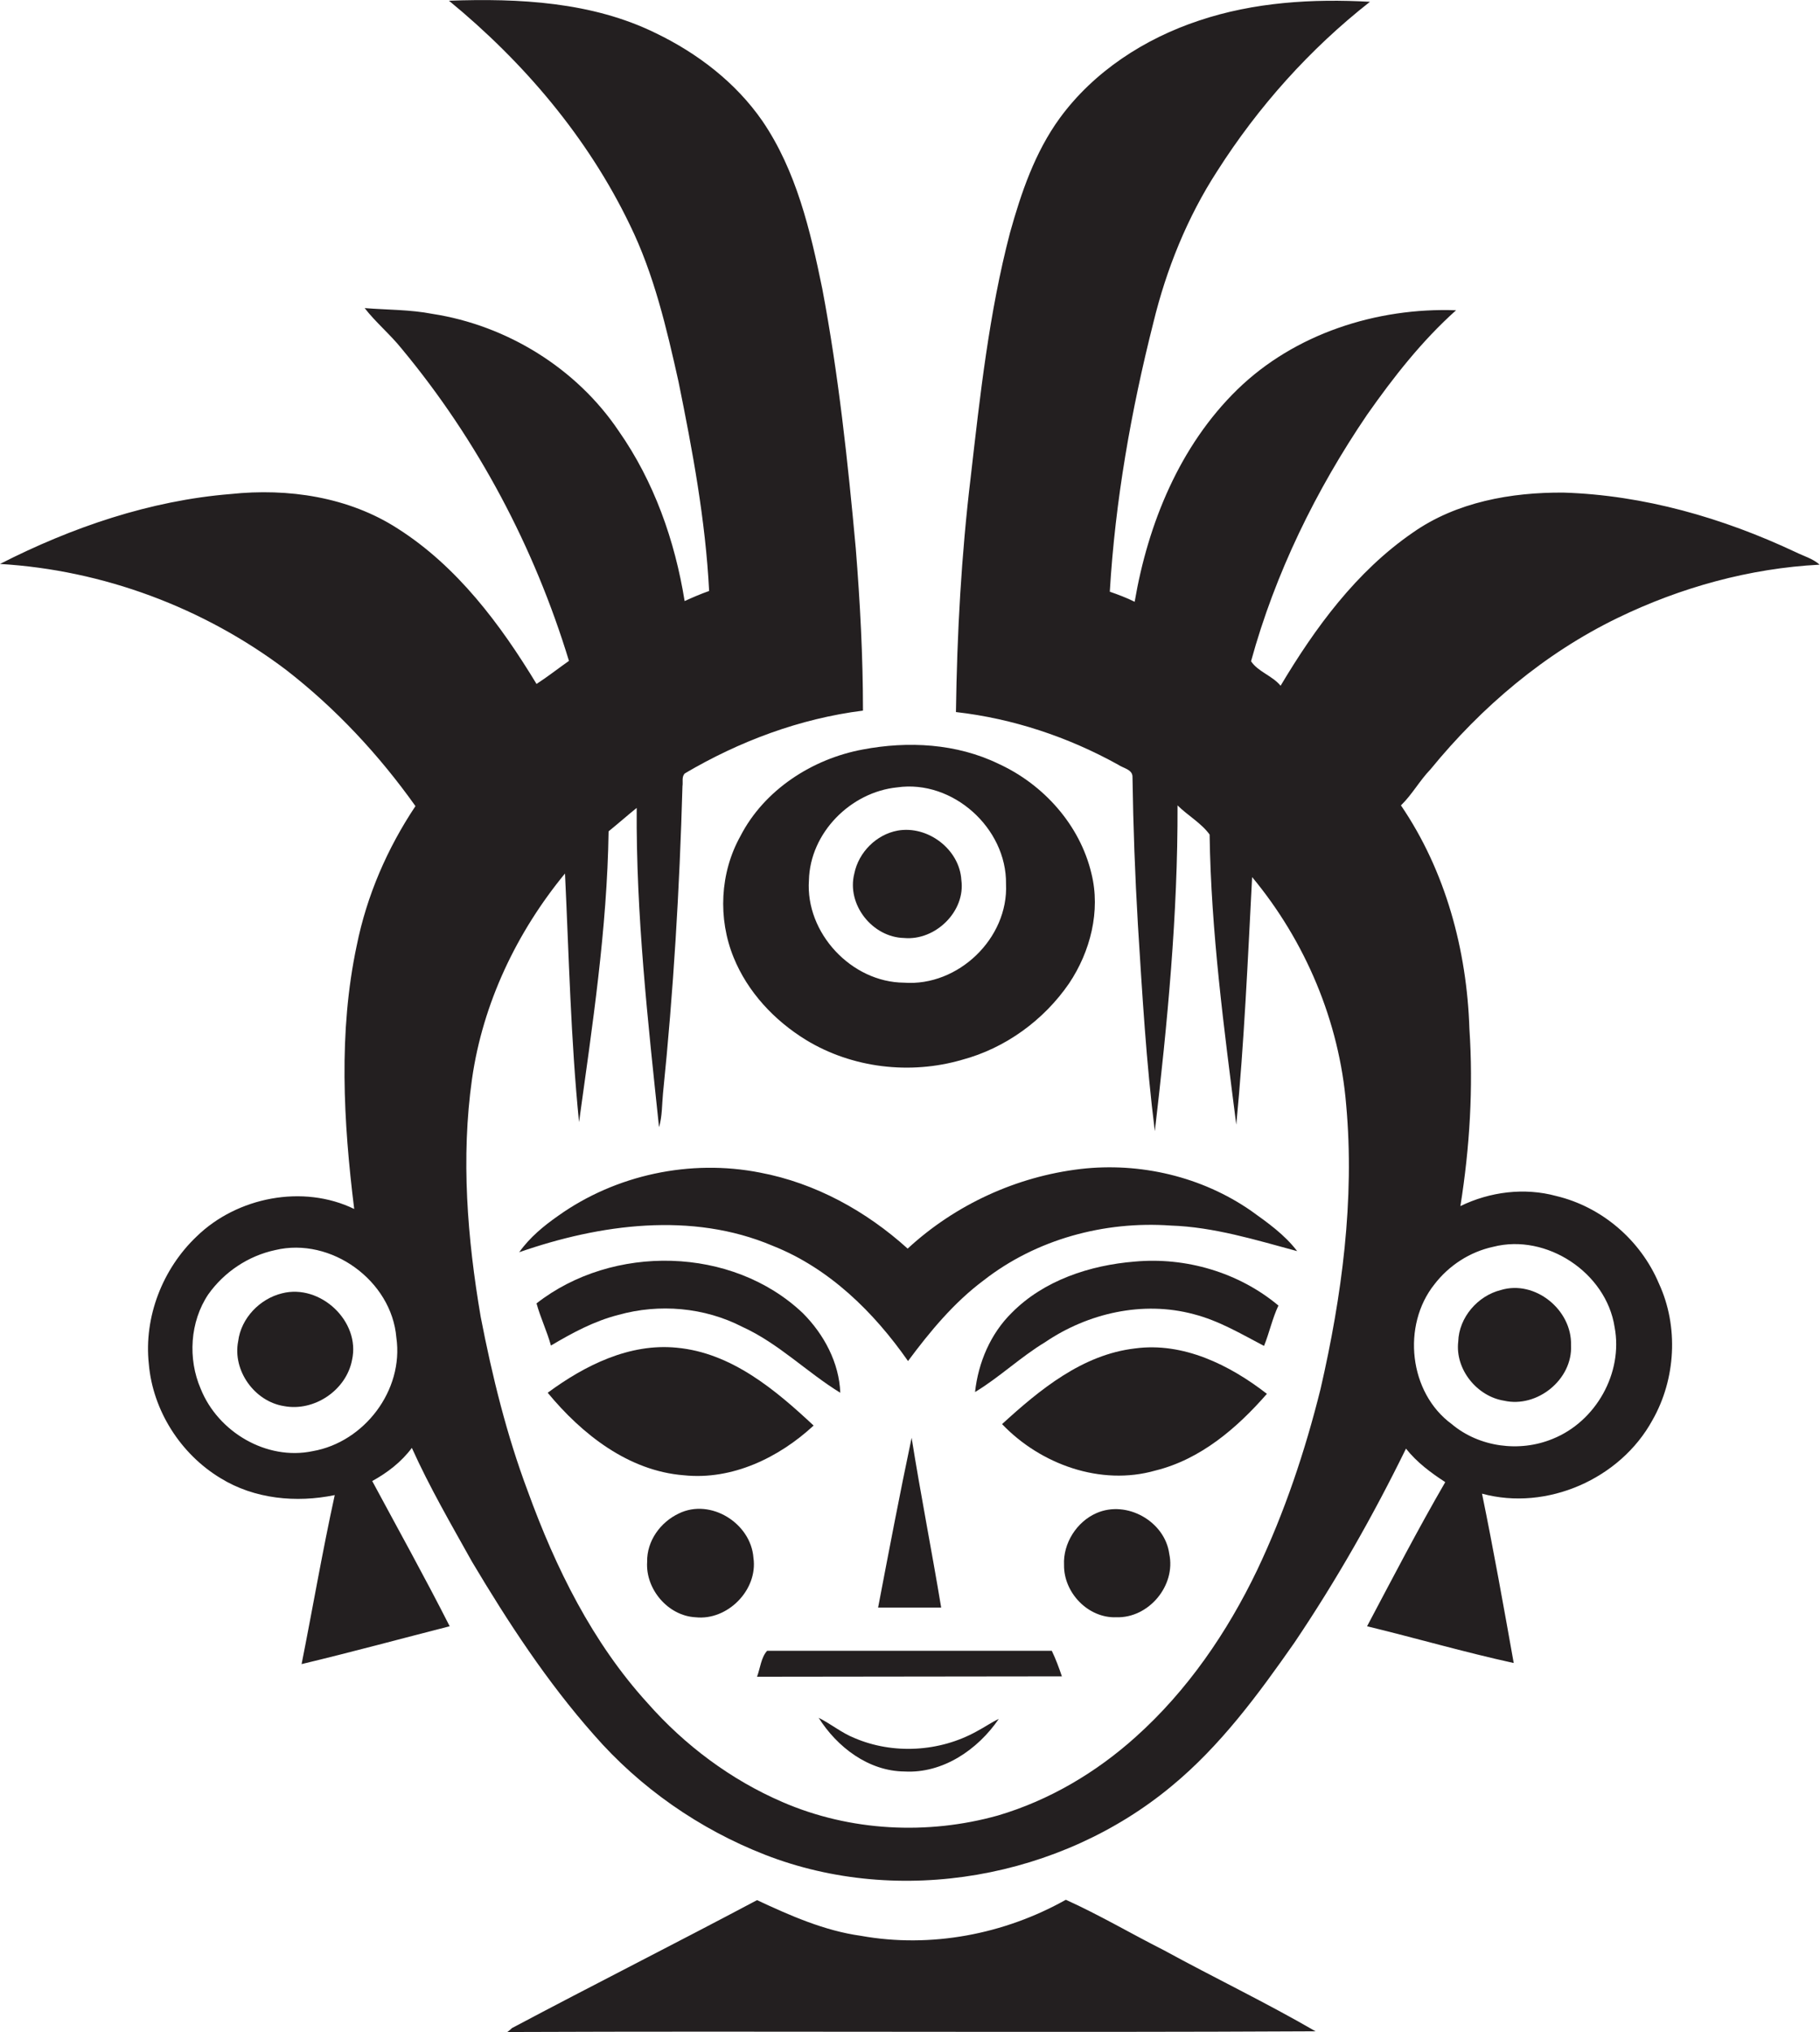 <?xml version="1.0" encoding="utf-8"?>
<!-- Generator: Adobe Illustrator 19.2.0, SVG Export Plug-In . SVG Version: 6.00 Build 0)  -->
<svg version="1.1" id="Layer_1" xmlns="http://www.w3.org/2000/svg" xmlns:xlink="http://www.w3.org/1999/xlink" x="0px" y="0px"
	 viewBox="0 0 505.1 563.9" enable-background="new 0 0 505.1 563.9" xml:space="preserve">
<g>
	<path fill="#231F20" d="M431.9,331.9c-8.8-2.4-18.4-1.2-26.6,2.8c2.6-16.3,3.6-32.8,2.5-49.2c-0.7-21.8-6.6-43.8-19-62
		c3.1-3,5.2-6.9,8.2-10c14.2-17.4,31.7-32.2,51.9-42c17.5-8.5,36.7-13.8,56.1-14.8c-1.9-1.7-4.5-2.4-6.7-3.5
		c-20.2-9.5-42.1-15.8-64.4-16.5c-14.5-0.1-29.7,2.6-41.8,11.1c-15.7,10.8-27.1,26.4-36.7,42.5c-2.3-2.8-6.3-3.9-8.2-6.8
		c6.7-24.4,18-47.5,32.2-68.4c7.3-10.4,15.2-20.5,24.7-29c-22-0.8-44.8,6.5-60.7,22c-16,15.6-24.8,37.2-28.5,58.9
		c-2.2-1.1-4.6-2-6.9-2.8c1.5-25.2,5.9-50.2,12.1-74.7c3.6-14.8,9.4-29.2,17.7-42c11.4-17.9,25.7-33.9,42.4-47
		c-15.9-0.9-32.2,0.1-47.4,5.2c-15.1,5-29.2,14.1-38.7,27.1c-6.9,9.5-10.7,20.7-13.8,31.8c-5.8,22.2-8.3,45.1-10.9,67.8
		c-2.6,21.6-3.8,43.4-4.1,65.2c15.8,1.8,31.1,6.9,45,14.6c1.4,1,4.1,1.3,4,3.5c0.2,13.6,0.7,27.3,1.5,40.9
		c1.2,19.1,2.3,38.3,4.7,57.3c3.5-30,6.4-60.1,6.3-90.4c2.8,2.8,6.6,4.9,8.9,8.1c0.4,27,4,53.8,7.4,80.5c2.2-22.8,3.2-45.8,4.4-68.7
		c14.8,17.8,24.2,40.1,26.1,63.2c2.4,26.4-1.2,53.1-7.1,78.8c-4.3,17.3-10,34.3-17.6,50.3c-8.3,17.3-19.4,33.5-33.7,46.3
		c-11,9.9-24,17.6-38.2,21.8c-19.6,5.5-41.1,4.4-59.8-3.7c-14.4-6.2-27.2-15.8-37.5-27.5c-15.3-16.8-25.5-37.5-33.2-58.7
		c-5.9-15.7-9.9-32-13.1-48.5c-3.7-21.7-5.5-44.1-2.4-66c3-21,12.4-40.7,25.8-57c1.1,23,1.6,46.1,3.9,69c3.7-26.8,7.8-53.6,8.2-80.7
		c2.6-2.1,5.2-4.4,7.8-6.5c-0.2,29.7,3.1,59.2,6.2,88.6c0.9-3,0.8-6.3,1.1-9.4c2.9-28.3,4.6-56.7,5.4-85.2c0.2-1.2-0.3-2.7,0.7-3.6
		c15.1-8.9,31.9-15.2,49.4-17.4c0-15-0.8-30-2-45c-2.2-24.1-4.8-48.3-9.3-72.1c-3.3-16.1-7.2-32.7-16.6-46.5
		c-7.4-10.7-18-18.8-29.6-24.4c-17.7-8.7-38-9.7-57.4-9c20.7,17,38.5,37.9,50.2,62.2c6.7,13.7,10.2,28.7,13.5,43.5
		c3.9,19.2,7.5,38.5,8.5,58.1c-2.3,0.8-4.6,1.8-6.8,2.8c-2.7-16.8-8.5-33.2-18.3-47.2c-11.7-17.4-31-29.3-51.7-32.5
		c-6.2-1.2-12.5-1.1-18.8-1.6c3.1,4,7.1,7.3,10.3,11.3c21.1,25.4,36.8,55.1,46.4,86.6c-3,2.1-5.9,4.4-9,6.4
		c-10-16.5-22-32.6-38.5-43.1c-13.6-8.8-30.5-11.3-46.4-9.6C41.7,138.9,20,146.3,0,156.5c28.6,1.7,56.5,12.1,79.4,29.4
		c13.8,10.7,25.8,23.6,35.9,37.8c-7.8,11.7-13.5,24.8-16.3,38.7c-5.1,24-3.7,48.9-0.7,73.1c-14.2-6.9-32.5-3.3-43.7,7.6
		c-9.5,9-14.7,22.4-13.3,35.4c1.1,12.9,8.8,25,19.9,31.7c9.4,5.8,21,6.9,31.7,4.7c-3.4,15.5-6.1,31.3-9.2,46.9
		c13.8-3.3,27.4-7,41.1-10.5c-6.9-13.6-14.3-26.9-21.5-40.3c4.2-2.3,8.1-5.3,11-9.2c4.9,10.9,10.9,21.2,16.7,31.6
		c10,16.8,20.8,33.3,33.8,48c12.8,14.7,29.3,26.2,47.5,33.3c37.4,14.6,82.1,6.5,112.8-19c13.6-11.2,24.1-25.5,34.1-39.8
		c11.6-17.2,21.9-35.3,31-53.9c3,3.8,6.9,6.7,10.9,9.3c-7.6,13.1-14.6,26.6-21.7,40c13.6,3.3,27,7.2,40.7,10.2
		c-2.8-15.7-5.6-31.4-8.8-47c18,4.9,38.4-4.1,47.3-20.4c6.5-11.4,7.3-26,1.8-37.9C455.3,344.1,444.5,334.9,431.9,331.9z M86.8,402.7
		c-12.8,2.7-26.3-5.3-31.1-17.3c-3.6-8.3-3-18.6,2.1-26.2c4.4-6.2,11.1-10.7,18.6-12.3c15.5-3.7,32.3,8.5,33.6,24.3
		C112.1,385.8,101.1,400.2,86.8,402.7z M430.9,399.3c-9.2,3.8-20.4,2.3-28-4.1c-11.9-8.7-13.9-27.4-4.8-38.8c4-5.2,9.8-9,16.3-10.4
		c14.8-3.8,31.4,7.2,33.7,22.3C450.5,381,442.9,394.5,430.9,399.3z"/>
	<path fill="#231F20" d="M277.2,212c-11.7-5.7-25.2-6.4-37.8-4c-14,2.6-27.3,11.2-33.9,24c-5.7,10.2-6.3,22.9-1.9,33.7
		c3.9,9.6,11.3,17.5,20.1,22.9c12.8,7.8,28.9,9.7,43.3,5.5c12-3.2,22.7-11,29.7-21.2c5.9-8.8,8.8-20.1,6.2-30.5
		C299.7,228.9,289.6,217.7,277.2,212z M250.9,272.7c-14.6-0.1-27.4-13.8-26.4-28.4c0.3-13.2,11.6-24.5,24.5-25.8
		c15.4-2.2,30.4,11.3,30.2,26.8C279.9,260.4,265.9,273.8,250.9,272.7z"/>
	<path fill="#231F20" d="M249.1,230.5c-5.9,1.1-10.8,6-12,11.9c-2.2,8.6,5,17.7,13.8,17.9c8.7,0.8,17.1-7.4,15.9-16.1
		C266.3,235.7,257.5,229,249.1,230.5z"/>
	<path fill="#231F20" d="M347.2,336c-13.7-9.5-30.8-13.5-47.3-11.6c-17.8,2.1-34.8,9.9-48,22.1c-11.5-10.4-25.6-18.2-41-21.1
		c-19.3-3.8-40,0.6-56,12c-4,2.8-7.9,6-10.8,10.1c22.4-7.8,47.9-11.3,70.3-1.8c15.7,6.2,28.1,18.4,37.6,32
		c6.1-8.2,12.7-16.2,21-22.4c14.6-11.4,33.5-16.5,51.9-15.2c12,0.4,23.6,4,35.1,7.1C356.5,342.6,351.8,339.3,347.2,336z"/>
	<path fill="#231F20" d="M206,368.2c10.1,4.6,17.9,12.6,27.2,18.3c-0.3-8.3-4.5-16.2-10.4-22.1c-19.6-18.6-52.8-19.2-73.9-2.7
		c1.1,4,2.9,7.7,4,11.7c5.9-3.5,12-6.8,18.7-8.5C183,361.7,195.5,362.8,206,368.2z"/>
	<path fill="#231F20" d="M314.9,350.1c-12.4,1-25.2,5.2-34.1,14.2c-5.9,5.8-9.3,13.8-10.2,22c6.8-4.1,12.6-9.7,19.4-13.8
		c11.9-8.1,27.2-11.6,41.3-7.8c7,1.8,13.2,5.5,19.5,8.8c1.5-3.7,2.3-7.6,4-11.2C343.8,353.1,329.1,348.8,314.9,350.1z"/>
	<path fill="#231F20" d="M416.5,358c-6.4,1.6-11.6,7.6-11.8,14.3c-0.9,7.7,5.2,15.2,12.7,16.4c9.2,2.1,19.1-5.9,18.6-15.4
		C436.3,363.5,426,355.1,416.5,358z"/>
	<path fill="#231F20" d="M78.3,358.9c-6.2,1.5-11.4,6.9-12.2,13.3c-1.6,8.1,4.5,16.7,12.7,18c8.4,1.6,17.3-4.4,18.9-12.8
		C100.1,366.7,88.9,356.2,78.3,358.9z"/>
	<path fill="#231F20" d="M187.8,374c-13.1-1.3-25.5,4.9-35.8,12.5c9.5,11.5,22.4,21.7,37.8,22.9c13.4,1.4,26.4-4.9,36-13.8
		C215.2,385.7,203,375.4,187.8,374z"/>
	<path fill="#231F20" d="M351.6,386.8c-10.3-8-23.2-14.4-36.6-12.6c-14.6,1.7-26.4,11.4-36.9,21c10.7,11.2,27.4,17.2,42.5,12.9
		C333.2,405,343.3,396.3,351.6,386.8z"/>
	<path fill="#231F20" d="M261.2,446.1c-2.6-15.7-5.7-31.4-8.2-47.1c-3.3,15.6-6.3,31.4-9.3,47.1
		C249.5,446.1,255.4,446.1,261.2,446.1z"/>
	<path fill="#231F20" d="M188.4,420c-5.1,2.4-8.9,7.6-8.8,13.4c-0.5,7.6,5.8,15,13.4,15.4c8.9,1,17.4-7.6,16.1-16.5
		C208.4,422.7,197.2,415.7,188.4,420z"/>
	<path fill="#231F20" d="M304.3,419.9c-5.5,2.4-9.3,8.4-9,14.4c-0.1,7.7,6.7,14.8,14.5,14.5c9,0.3,16.6-8.8,14.7-17.6
		C323.3,422.2,312.7,416.2,304.3,419.9z"/>
	<path fill="#231F20" d="M291.9,458.1c-26.3,0-52.7,0-79,0c-1.7,1.9-1.9,4.8-2.8,7.2c28.2,0,56.4-0.1,84.6-0.1
		C293.9,462.8,293,460.4,291.9,458.1z"/>
	<path fill="#231F20" d="M237.1,482.3c-3.5-1.4-6.5-3.9-9.9-5.6c5.1,8.1,13.8,14.8,23.8,14.9c10.7,0.6,20.4-6.1,26.2-14.6
		c-2.1,1-4.1,2.4-6.2,3.5C260.7,486.2,247.8,486.9,237.1,482.3z"/>
	<path fill="#231F20" d="M295.8,527.2c-17.1,9.6-37.5,13.5-56.9,10c-10.1-1.4-19.6-5.6-28.8-9.9c-22.6,12-45.4,23.5-68,35.5
		c-0.3,0.3-1,0.9-1.3,1.1c74.8-0.3,149.5,0.2,224.3-0.2c-13.8-8-28.2-14.9-42.1-22.5C313.9,536.6,305.1,531.4,295.8,527.2z"/>
</g>
</svg>
